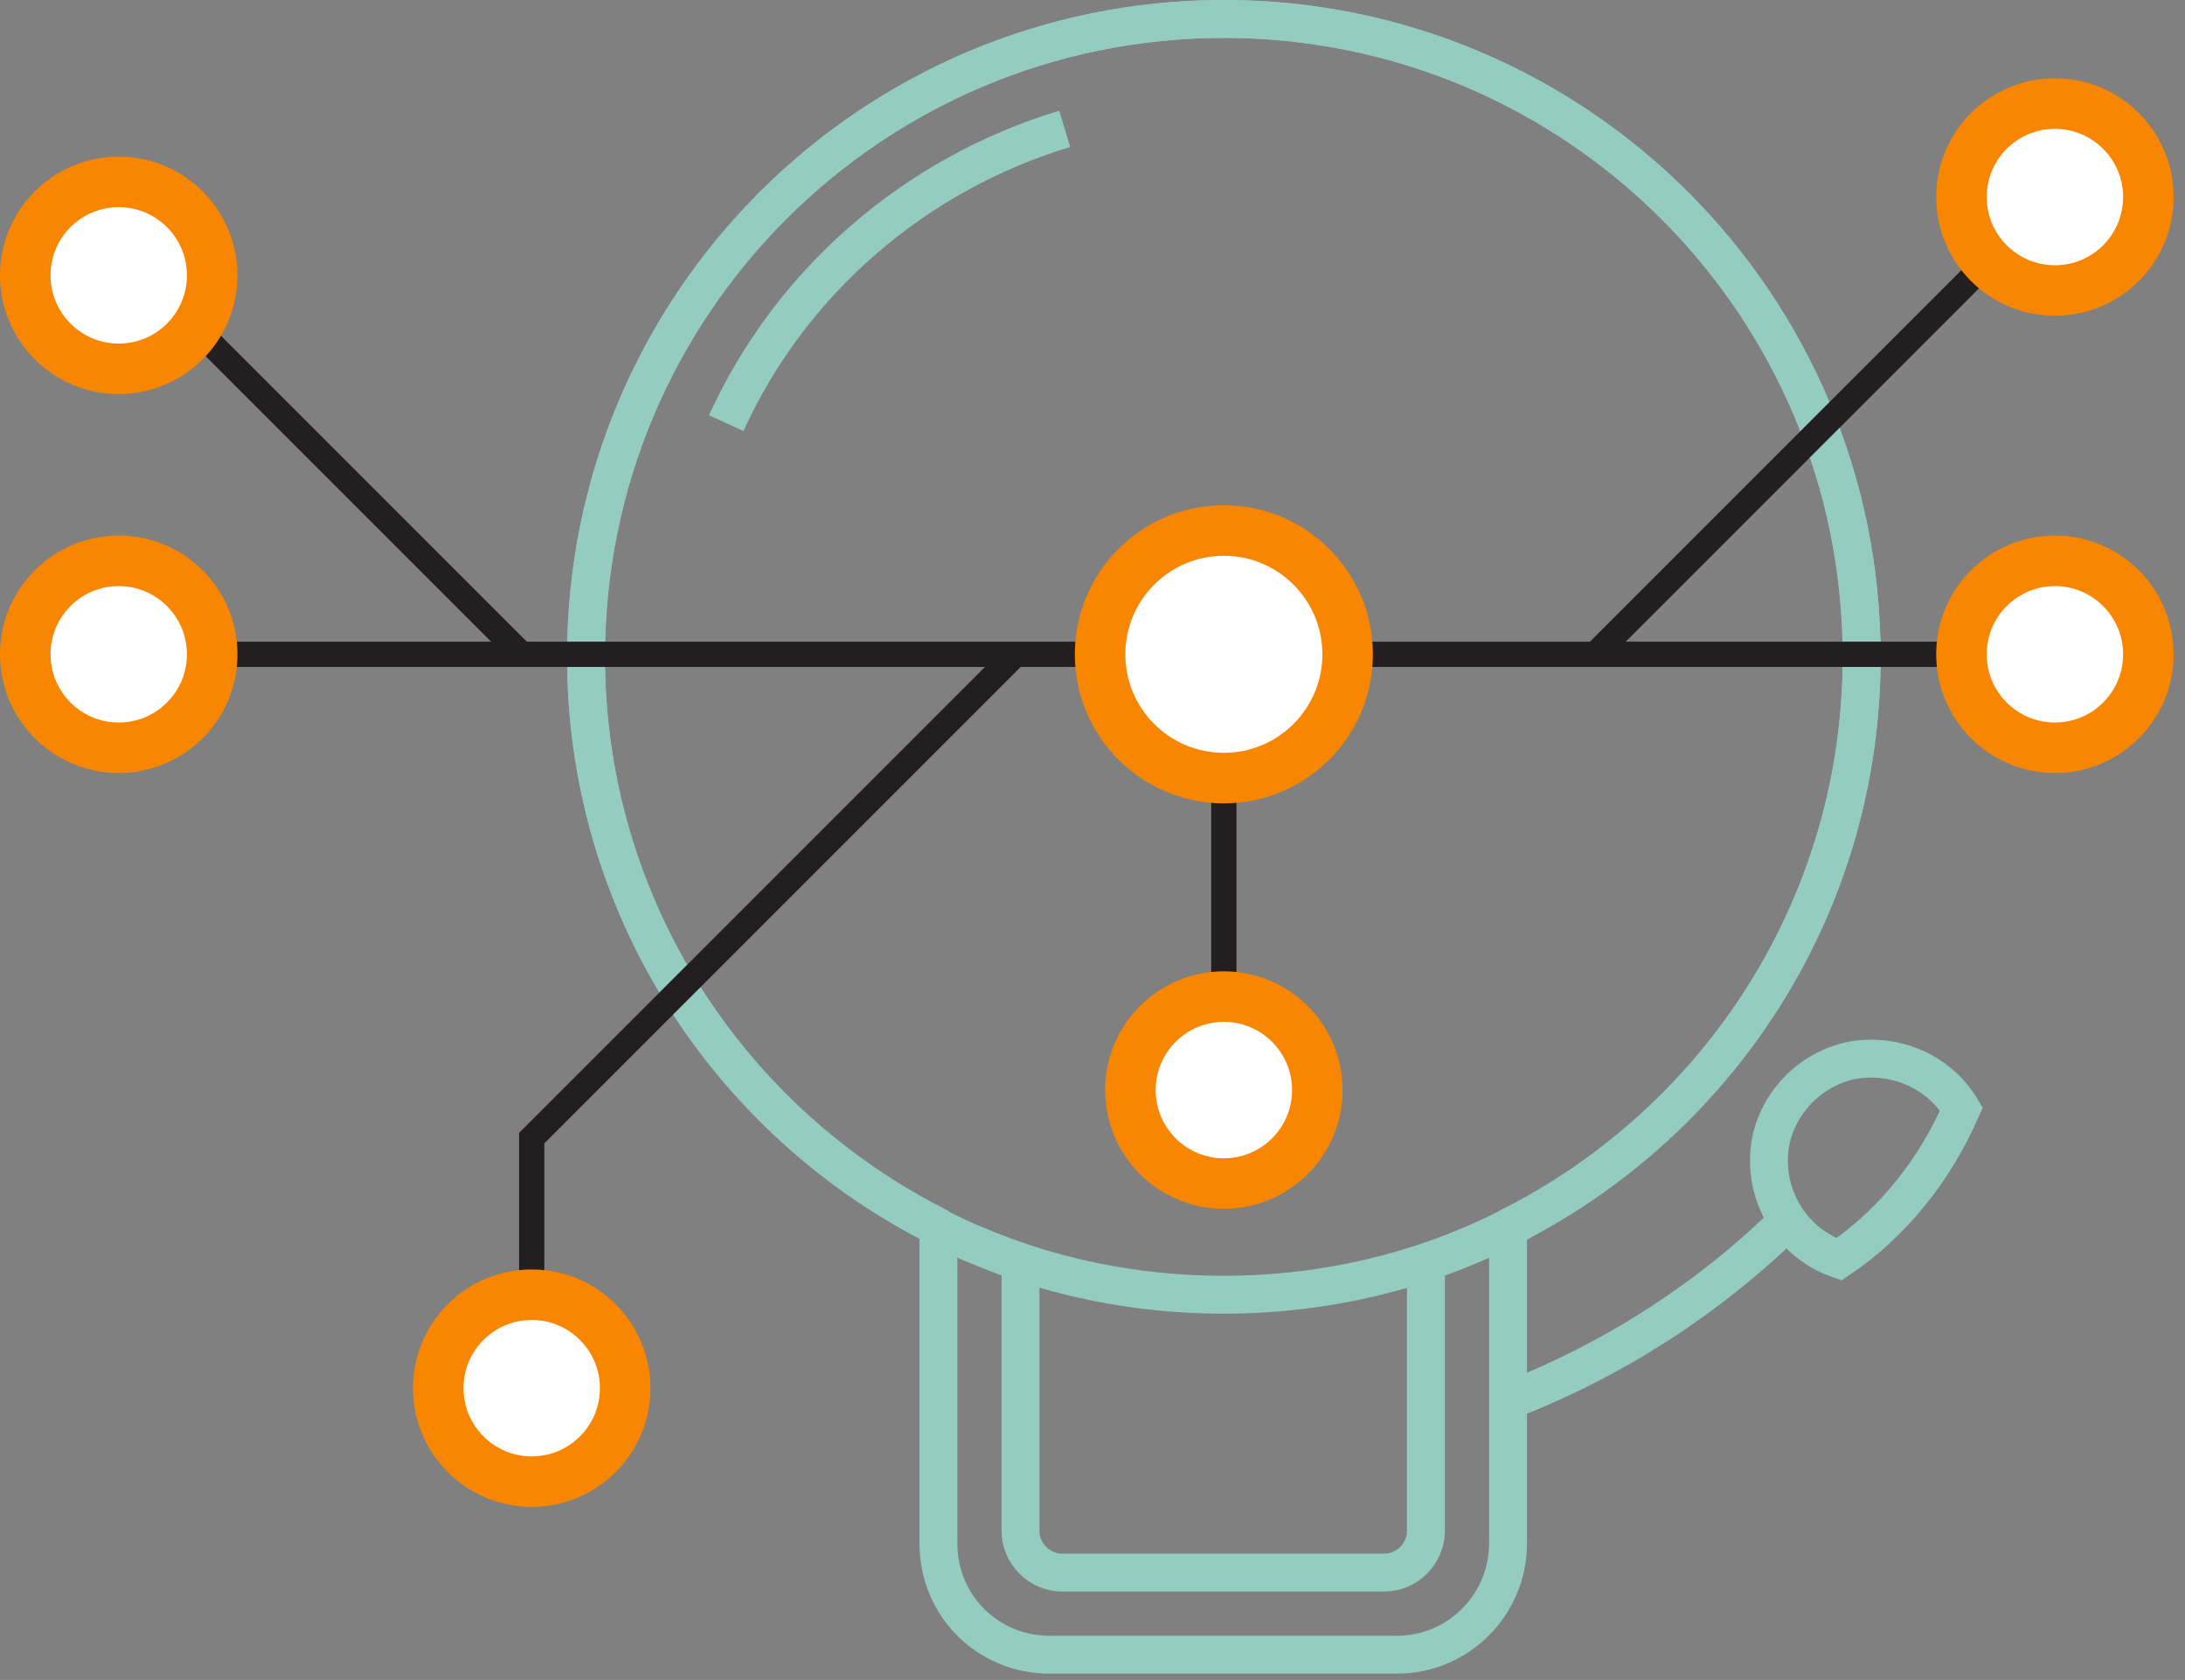<svg width="173" height="133" viewBox="0 0 173 133" fill="none" xmlns="http://www.w3.org/2000/svg">
<rect x="0" y="0" width="173" height="133" fill="#808080" stroke="none"/>
<g clip-path="url(#clip0_5_10127)">
<path d="M155.3 87.8C153.7 85.1 150.5 83.4 146.9 83.9C143.3 84.5 140.5 87.5 140.1 91C139.7 95 142.1 98.5 145.6 99.7C149.9 96.8 153.2 92.6 155.3 87.8Z" stroke="#94CCC1" stroke-width="3" stroke-miterlimit="10"/>
<path d="M119.4 97.2C136 88.9 147.4 71.8 147.4 52C147.4 24.1 124.8 1.5 96.9 1.5C69 1.5 46.4 24.1 46.4 52C46.4 71.8 57.8 88.9 74.4 97.2" stroke="#94CCC1" stroke-width="3" stroke-miterlimit="10"/>
<path d="M119.4 97.2V122.2C119.4 127 115.5 131 110.6 131H83.1C78.2 131 74.3 127.1 74.3 122.2V97.2C81.1 100.6 88.7 102.5 96.9 102.5C105 102.5 112.7 100.6 119.4 97.2Z" stroke="#94CCC1" stroke-width="3" stroke-miterlimit="10"/>
<path d="M119.4 97.2C136 88.9 147.4 71.8 147.4 52C147.4 24.1 124.8 1.5 96.9 1.5C69 1.5 46.4 24.1 46.4 52C46.4 71.8 57.8 88.9 74.4 97.2" stroke="#94CCC1" stroke-width="3" stroke-miterlimit="10"/>
<path d="M119.4 110.9C127.7 107.7 135.3 102.8 141.5 96.7" stroke="#94CCC1" stroke-width="3" stroke-miterlimit="10"/>
<path d="M112.9 99.9V121.2C112.9 123 111.4 124.5 109.6 124.5H84.1C82.3 124.5 80.8 123 80.8 121.2V99.9" stroke="#94CCC1" stroke-width="3" stroke-miterlimit="10"/>
<path d="M84.3 10.2C72.4 13.8 62.6 22.3 57.5 33.5" stroke="#94CCC1" stroke-width="3" stroke-miterlimit="10"/>
<path d="M16.8 51.8H96.9V83.9" stroke="#231F20" stroke-width="2" stroke-miterlimit="10"/>
<path d="M80.4 51.8L42.1 90.1V103.8" stroke="#231F20" stroke-width="2" stroke-miterlimit="10"/>
<path d="M96.9 51.8H126.3L158 20.1" stroke="#231F20" stroke-width="2" stroke-miterlimit="10"/>
<path d="M96.9 61.6C102.312 61.6 106.7 57.212 106.7 51.8C106.7 46.388 102.312 42 96.9 42C91.488 42 87.1 46.388 87.1 51.8C87.1 57.212 91.488 61.6 96.9 61.6Z" fill="white" stroke="#F88600" stroke-width="4" stroke-miterlimit="10"/>
<path d="M9.4 59.2C13.487 59.2 16.8 55.887 16.8 51.8C16.8 47.713 13.487 44.4 9.4 44.4C5.313 44.4 2 47.713 2 51.8C2 55.887 5.313 59.2 9.4 59.2Z" fill="white" stroke="#F88600" stroke-width="4" stroke-miterlimit="10"/>
<path d="M42.1 117.3C46.187 117.3 49.5 113.987 49.5 109.9C49.5 105.813 46.187 102.5 42.1 102.5C38.013 102.5 34.7 105.813 34.7 109.9C34.7 113.987 38.013 117.3 42.1 117.3Z" fill="white" stroke="#F88600" stroke-width="4" stroke-miterlimit="10"/>
<path d="M96.9 93.7C100.987 93.7 104.3 90.387 104.3 86.3C104.3 82.213 100.987 78.9 96.9 78.9C92.813 78.9 89.5 82.213 89.5 86.3C89.5 90.387 92.813 93.7 96.9 93.7Z" fill="white" stroke="#F88600" stroke-width="4" stroke-miterlimit="10"/>
<path d="M162.7 23C166.787 23 170.1 19.687 170.1 15.6C170.1 11.513 166.787 8.2 162.7 8.2C158.613 8.2 155.3 11.513 155.3 15.6C155.3 19.687 158.613 23 162.7 23Z" fill="white" stroke="#F88600" stroke-width="4" stroke-miterlimit="10"/>
<path d="M126.3 51.8H154" stroke="#231F20" stroke-width="2" stroke-miterlimit="10"/>
<path d="M162.7 59.2C166.787 59.2 170.1 55.887 170.1 51.8C170.1 47.713 166.787 44.4 162.7 44.4C158.613 44.4 155.3 47.713 155.3 51.8C155.3 55.887 158.613 59.2 162.7 59.2Z" fill="white" stroke="#F88600" stroke-width="4" stroke-miterlimit="10"/>
<path d="M41.3 51.8L15.9 26.4" stroke="#231F20" stroke-width="2" stroke-miterlimit="10"/>
<path d="M9.4 29.2C13.487 29.2 16.8 25.887 16.8 21.8C16.8 17.713 13.487 14.4 9.4 14.4C5.313 14.4 2 17.713 2 21.8C2 25.887 5.313 29.2 9.4 29.2Z" fill="white" stroke="#F88600" stroke-width="4" stroke-miterlimit="10"/>
</g>
<defs>
<clipPath id="clip0_5_10127">
<rect width="172.1" height="132.5" fill="white"/>
</clipPath>
</defs>
</svg>
